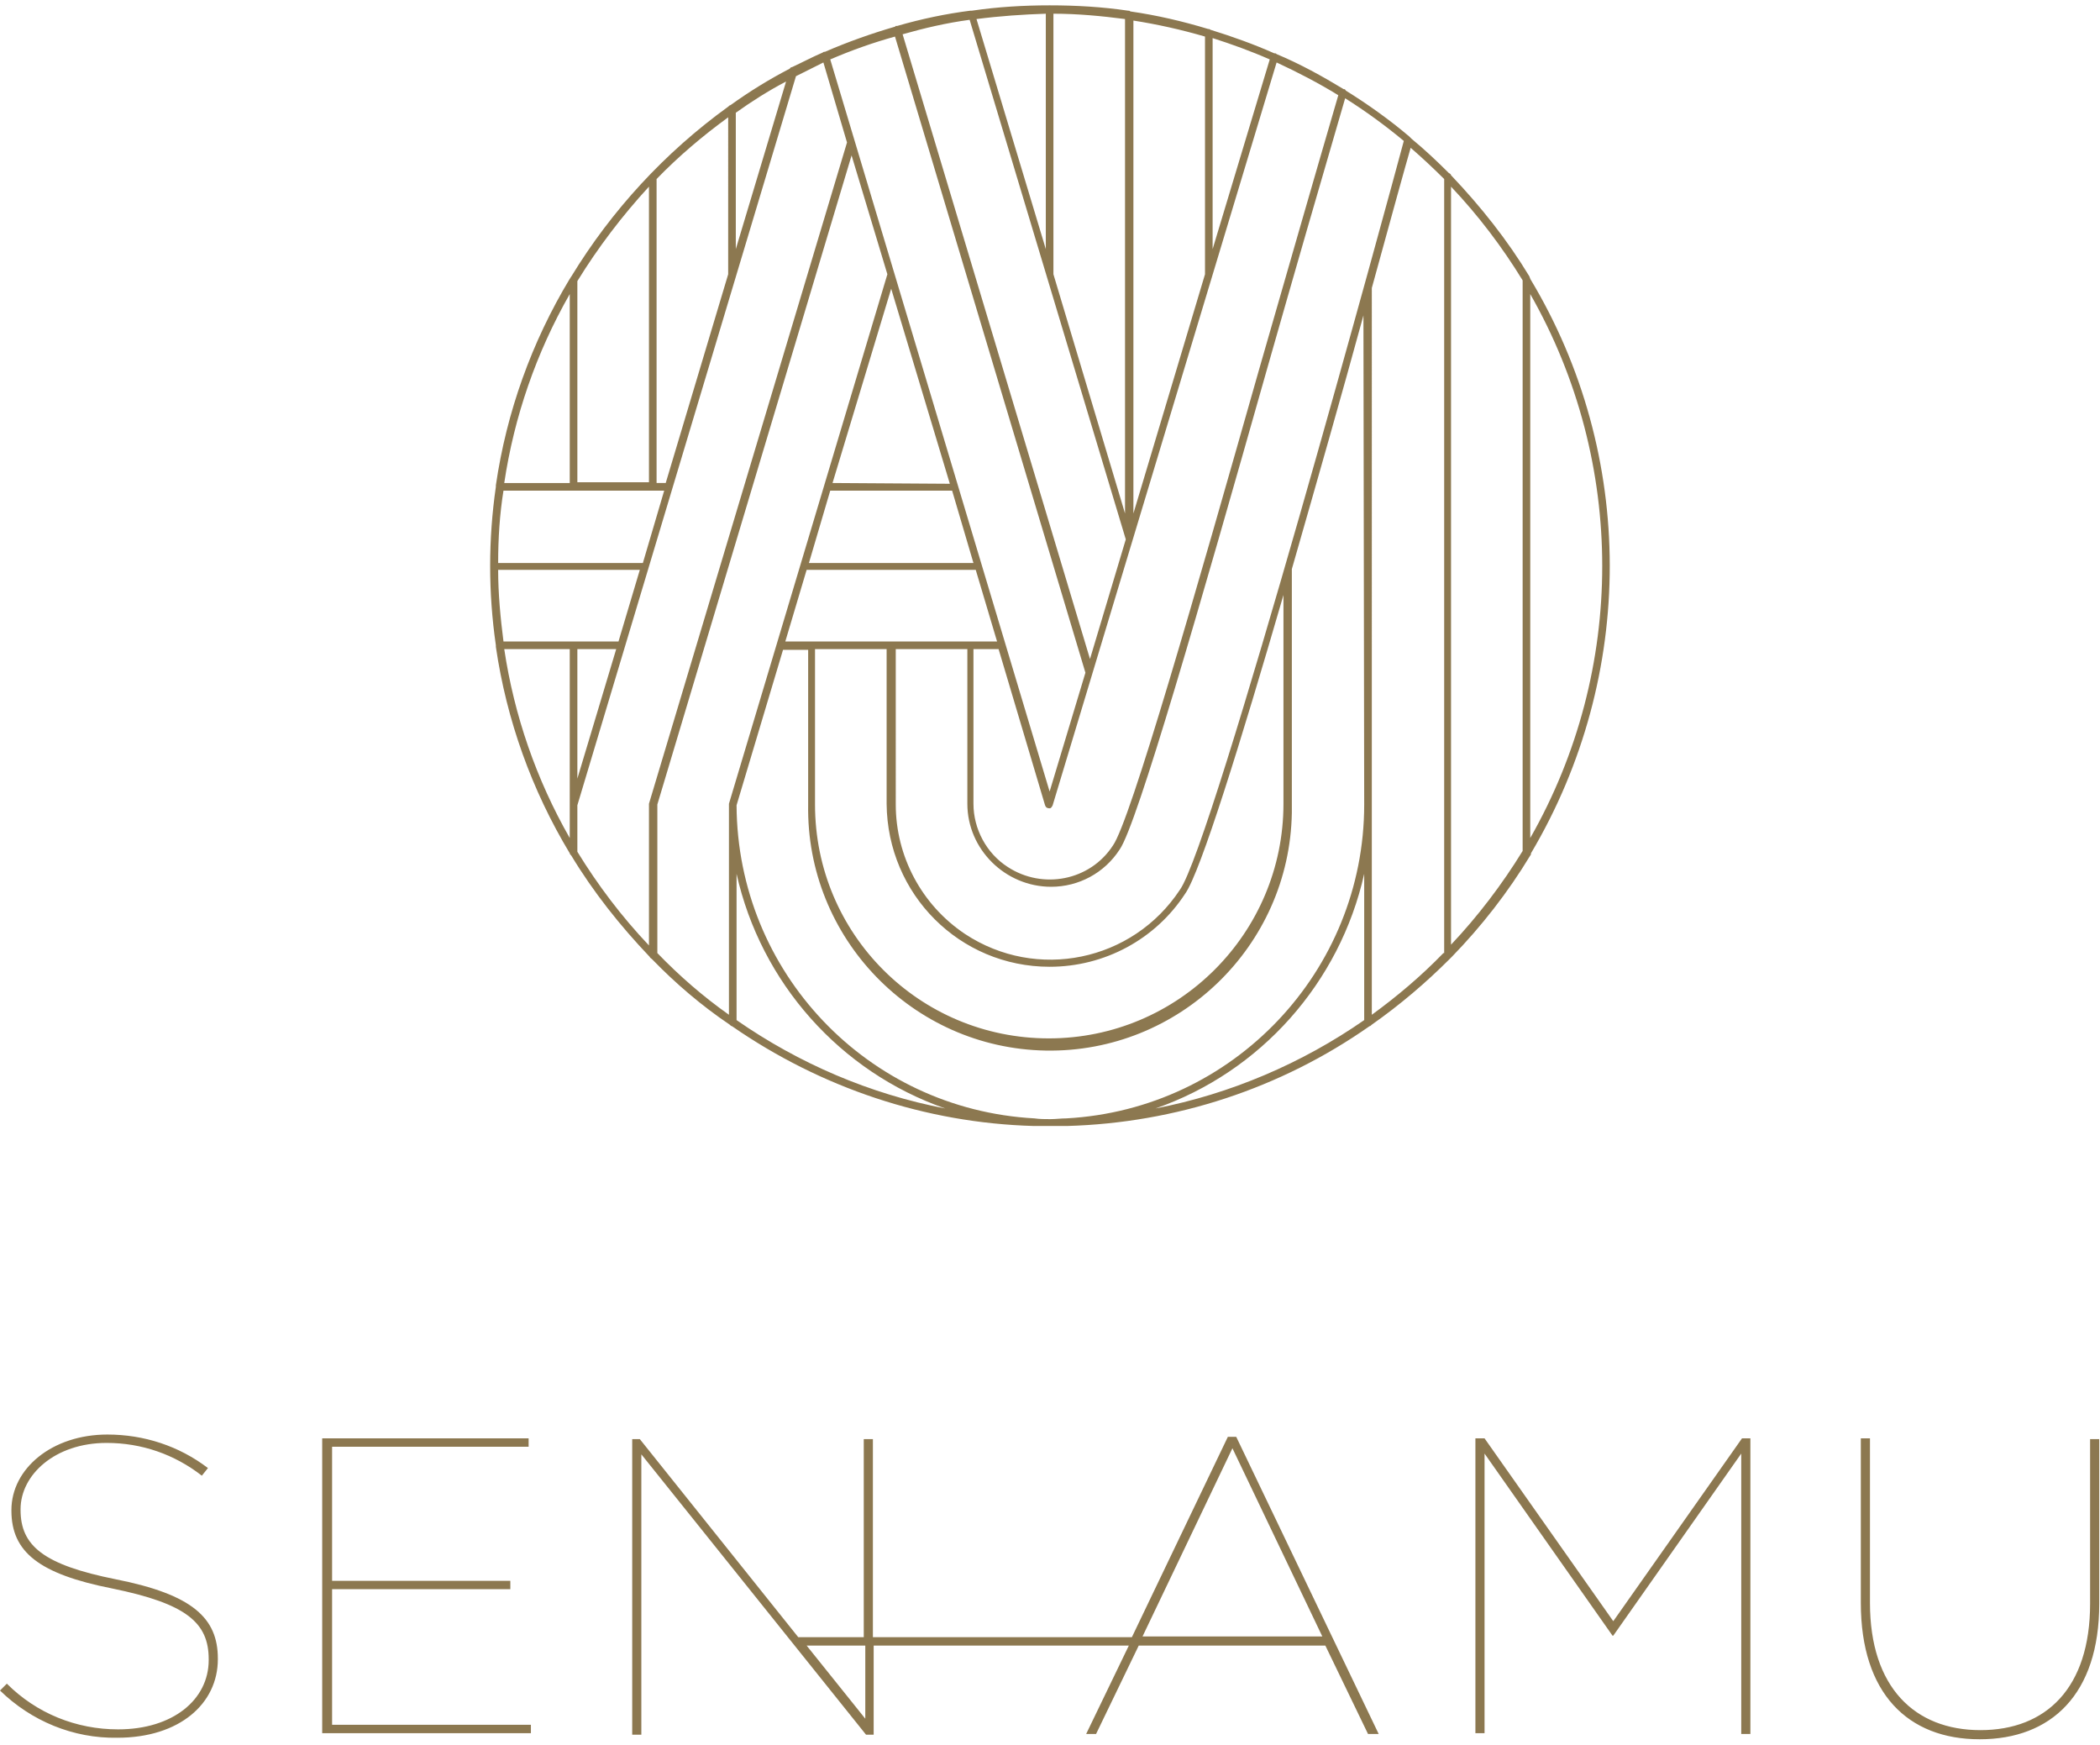 <?xml version="1.0" encoding="utf-8"?>
<!-- Generator: Adobe Illustrator 25.2.1, SVG Export Plug-In . SVG Version: 6.00 Build 0)  -->
<svg version="1.1" id="レイヤー_1" xmlns="http://www.w3.org/2000/svg" xmlns:xlink="http://www.w3.org/1999/xlink" x="0px"
	 y="0px" viewBox="0 0 275.7 229" style="enable-background:new 0 0 275.7 229;" xml:space="preserve">
<style type="text/css">
	.st0{fill:#8C7850;}
</style>
<g id="レイヤー_2_1_">
	<g id="デザインメイン要素">
		<path class="st0" d="M193.7,188.8h1.2l16.9,24l16.9-24h1.1v38.8h-1.2v-36.8l-16.8,23.9h-0.1l-16.8-23.9v36.7h-1.2V188.8z
			 M244.3,210.4v-21.6h1.2v21.6c0,11.1,5.9,16.7,14.5,16.7c8.6,0,14.4-5.5,14.4-16.6v-21.6h1.2v21.6c0,11.9-6.3,17.8-15.7,17.8
			S244.3,222.3,244.3,210.4 M0,221.9l0.9-0.9c3.9,3.9,9.1,6,14.6,6c7.2,0,11.9-3.9,11.9-9.1v-0.1c0-4.8-2.9-7.3-12.7-9.3
			c-9.6-1.9-13.2-4.8-13.2-10.2v-0.1c0-5.4,5.3-9.9,12.6-9.9c4.8,0,9.4,1.5,13.2,4.4l-0.8,1c-3.6-2.8-7.9-4.3-12.5-4.3
			c-6.8,0-11.3,4.2-11.3,8.7v0.1c0,4.7,3,7.2,12.5,9.1c10.1,2,13.4,5.1,13.4,10.4v0.1c0,5.8-5,10.3-13.2,10.3
			C9.6,228.2,4.1,225.9,0,221.9 M42.3,188.8h27.1v1.1H43.6v17.6H67v1.1H43.6v17.8h26.1v1.1H42.3V188.8z M162.3,188.6h-1.1
			l-12.6,26.3h-34v-26h-1.2v26h-8.6l-20.8-26H83v38.8h1.2v-36.8l29.5,36.8h1v-11.7h33.5l-5.6,11.6h1.3l5.6-11.6H174l5.6,11.6h1.4
			L162.3,188.6z M113.6,225.6l-7.7-9.6h7.7V225.6z M150,214.8l11.8-24.7l11.8,24.7H150z"/>
		<path class="st0" d="M200.9,36.6c0-0.1-0.1-0.2-0.1-0.3c-2.9-4.8-6.4-9.2-10.3-13.3c0-0.1-0.1-0.2-0.3-0.3
			c-1.6-1.6-3.2-3.1-4.9-4.5c-0.1-0.1-0.2-0.2-0.3-0.3c-2.6-2.2-5.4-4.2-8.3-6c-0.1-0.1-0.1-0.2-0.2-0.2h-0.1
			c-2.8-1.7-5.7-3.3-8.8-4.6c-0.1-0.1-0.1-0.1-0.2-0.1h-0.1c-2.7-1.2-5.5-2.2-8.4-3.1c-0.1-0.1-0.2-0.1-0.3-0.1l0,0
			c-3.3-1-6.7-1.8-10.2-2.3c-0.1-0.1-0.2-0.1-0.2-0.1c0,0-0.1,0-0.1,0c-3.4-0.5-6.8-0.7-10.3-0.7c-3.4,0-6.8,0.2-10.2,0.7
			c-0.1,0-0.1,0-0.2,0l0,0c-3.2,0.4-6.5,1.1-9.6,2c-0.1,0-0.1,0-0.2,0l-0.1,0.1c-3.1,0.9-6.2,2-9.2,3.3h-0.1c-0.1,0-0.2,0.1-0.2,0.1
			c-1.4,0.6-2.7,1.3-4,1.9c-0.1,0-0.3,0.1-0.3,0.2c-2.7,1.4-5.3,3-7.8,4.8c-0.1,0-0.2,0.1-0.3,0.2C87.3,20,80.3,27.6,75,36.3
			c-0.1,0.1-0.1,0.2-0.2,0.3c-5,8.3-8.3,17.5-9.7,27.1c0,0.1,0,0.1,0,0.2l0,0c-1,6.9-1,13.9,0,20.8l0,0c0,0.1,0,0.1,0,0.2
			c1.4,9.6,4.7,18.8,9.7,27.1c0,0.1,0.1,0.2,0.2,0.3c2.9,4.8,6.4,9.2,10.3,13.3c0,0.1,0.2,0.2,0.3,0.3c3.1,3.2,6.5,6.1,10.2,8.6
			c0.1,0.1,0.2,0.2,0.3,0.2c11.7,8.1,25.4,12.7,39.6,13.1c0.7,0,1.4,0,2.2,0s1.4,0,2.2,0c14.2-0.4,28-4.9,39.7-13.1
			c0.1,0,0.2-0.1,0.3-0.2c3.7-2.6,7.1-5.5,10.2-8.6c0.1-0.1,0.2-0.2,0.3-0.3c3.9-4,7.4-8.5,10.3-13.3c0.1-0.1,0.1-0.2,0.1-0.3
			C214.8,88.7,214.8,59.7,200.9,36.6 M159.2,5c2.5,0.8,5,1.7,7.5,2.8l-7.5,24.9V5z M148.8,2.7c3.2,0.5,6.3,1.2,9.4,2.1V36l-9.4,31.4
			L148.8,2.7z M167.6,8.2c2.8,1.3,5.5,2.7,8.1,4.3c-3.1,10.6-6.8,23.5-10.4,36c-8.3,29.2-16.9,59.3-19.2,62.5
			c-3,4.6-9.2,5.8-13.8,2.8c-2.8-1.8-4.5-5-4.5-8.3V85.2h3.3l6.1,20.5c0.1,0.3,0.3,0.4,0.6,0.4c0.2,0,0.3-0.2,0.4-0.4L167.6,8.2z
			 M137.8,126.9c7.2,0,13.9-3.6,17.8-9.6l0,0c2-2.8,7.3-19.9,12.9-39.2v27.4c0,17-13.8,30.8-30.8,30.8S107,122.6,107,105.6
			c0,0,0,0,0,0V85.2h9.4v20.3C116.5,117.4,126,126.9,137.8,126.9 M103.1,84.2l2.8-9.4h22.2l2.8,9.4L103.1,84.2z M125,64.4l2.8,9.5
			h-21.6l2.8-9.5H125z M109.3,63.4l7.7-25.5l7.7,25.6L109.3,63.4z M138.3,1.8c3.2,0,6.3,0.3,9.4,0.7v64.9L138.3,36L138.3,1.8z
			 M137.3,1.8v30.9l-9.1-30.2C131.3,2.1,134.3,1.9,137.3,1.8 M127.3,2.6l20.5,68.2l-4.7,15.7l-24.6-82C121.3,3.7,124.3,3,127.3,2.6
			 M117.5,4.8l25,83.5l-4.7,15.6L109,7.8C111.8,6.6,114.6,5.6,117.5,4.8 M96.6,14.8c2.1-1.5,4.3-2.9,6.6-4.1l-6.6,22L96.6,14.8z
			 M86.2,23.5c2.9-3,6.1-5.7,9.4-8.1V36l-8.2,27.4h-1.2V23.5z M75.8,36.9c2.7-4.4,5.9-8.6,9.4-12.4v38.8h-9.4V36.9z M74.8,38.6v24.8
			h-8.6C67.5,54.7,70.4,46.3,74.8,38.6 M66.1,64.4h21.1l-2.8,9.5H65.4C65.4,70.7,65.6,67.5,66.1,64.4 M74.8,110
			c-4.4-7.7-7.3-16.1-8.6-24.8h8.6V110z M66.1,84.2c-0.4-3.1-0.7-6.3-0.7-9.4H84l-2.8,9.4L66.1,84.2z M80.9,85.2l-5.1,17v-17H80.9z
			 M85.2,105.5c0,0,0,0.1,0,0.1v18.5c-3.6-3.8-6.7-7.9-9.4-12.3v-6.1L104.5,10c1.2-0.6,2.4-1.2,3.6-1.8l3.1,10.5L85.2,105.5z
			 M95.7,105.5c0,0,0,0.1,0,0.1v27.6c-3.4-2.4-6.5-5.1-9.4-8.1v-19.5l25.5-85.2l4.7,15.6L95.7,105.5z M96.7,133.9v-19.2
			c3.2,14.3,13.6,26,27.4,30.8C114.2,143.6,104.9,139.6,96.7,133.9 M179.1,133.9c-8.2,5.7-17.6,9.7-27.4,11.6
			c13.8-4.8,24.2-16.5,27.4-30.8L179.1,133.9z M179.1,105.6c0,21.9-17.2,40-39.1,41.2c-0.7,0-1.4,0.1-2.1,0.1s-1.4,0-2.1-0.1
			c-21.9-1.2-39-19.2-39.1-41.1l6.1-20.4h3.3v20.3c-0.3,17.5,13.7,32,31.2,32.3s32-13.7,32.3-31.2c0-0.4,0-0.8,0-1.1V74.7
			c3.3-11.5,6.7-23.4,9.4-33.3L179.1,105.6z M154.9,116.8L154.9,116.8c-6.2,9.4-18.8,12-28.2,5.8c-5.7-3.8-9.1-10.2-9.1-17V85.2h9.4
			v20.3c0,6,5,10.9,11,10.9c3.6,0,7-1.8,9-4.9c2.3-3.3,10.6-32.2,19.3-62.9c3.5-12.3,7.2-25.1,10.3-35.7c2.7,1.7,5.3,3.6,7.7,5.6
			C182.6,24.9,159.2,110.9,154.9,116.8 M189.5,125.1c-2.9,3-6.1,5.7-9.4,8.1V37.8c2.5-9.1,4.4-16,5.1-18.4c1.5,1.3,3,2.7,4.4,4.1
			V125.1z M199.9,111.7c-2.7,4.4-5.9,8.6-9.4,12.3V24.5c3.6,3.8,6.7,7.9,9.4,12.3L199.9,111.7z M200.9,38.6
			c12.6,22.1,12.6,49.3,0,71.4V38.6z"/>
	</g>
</g>
</svg>
